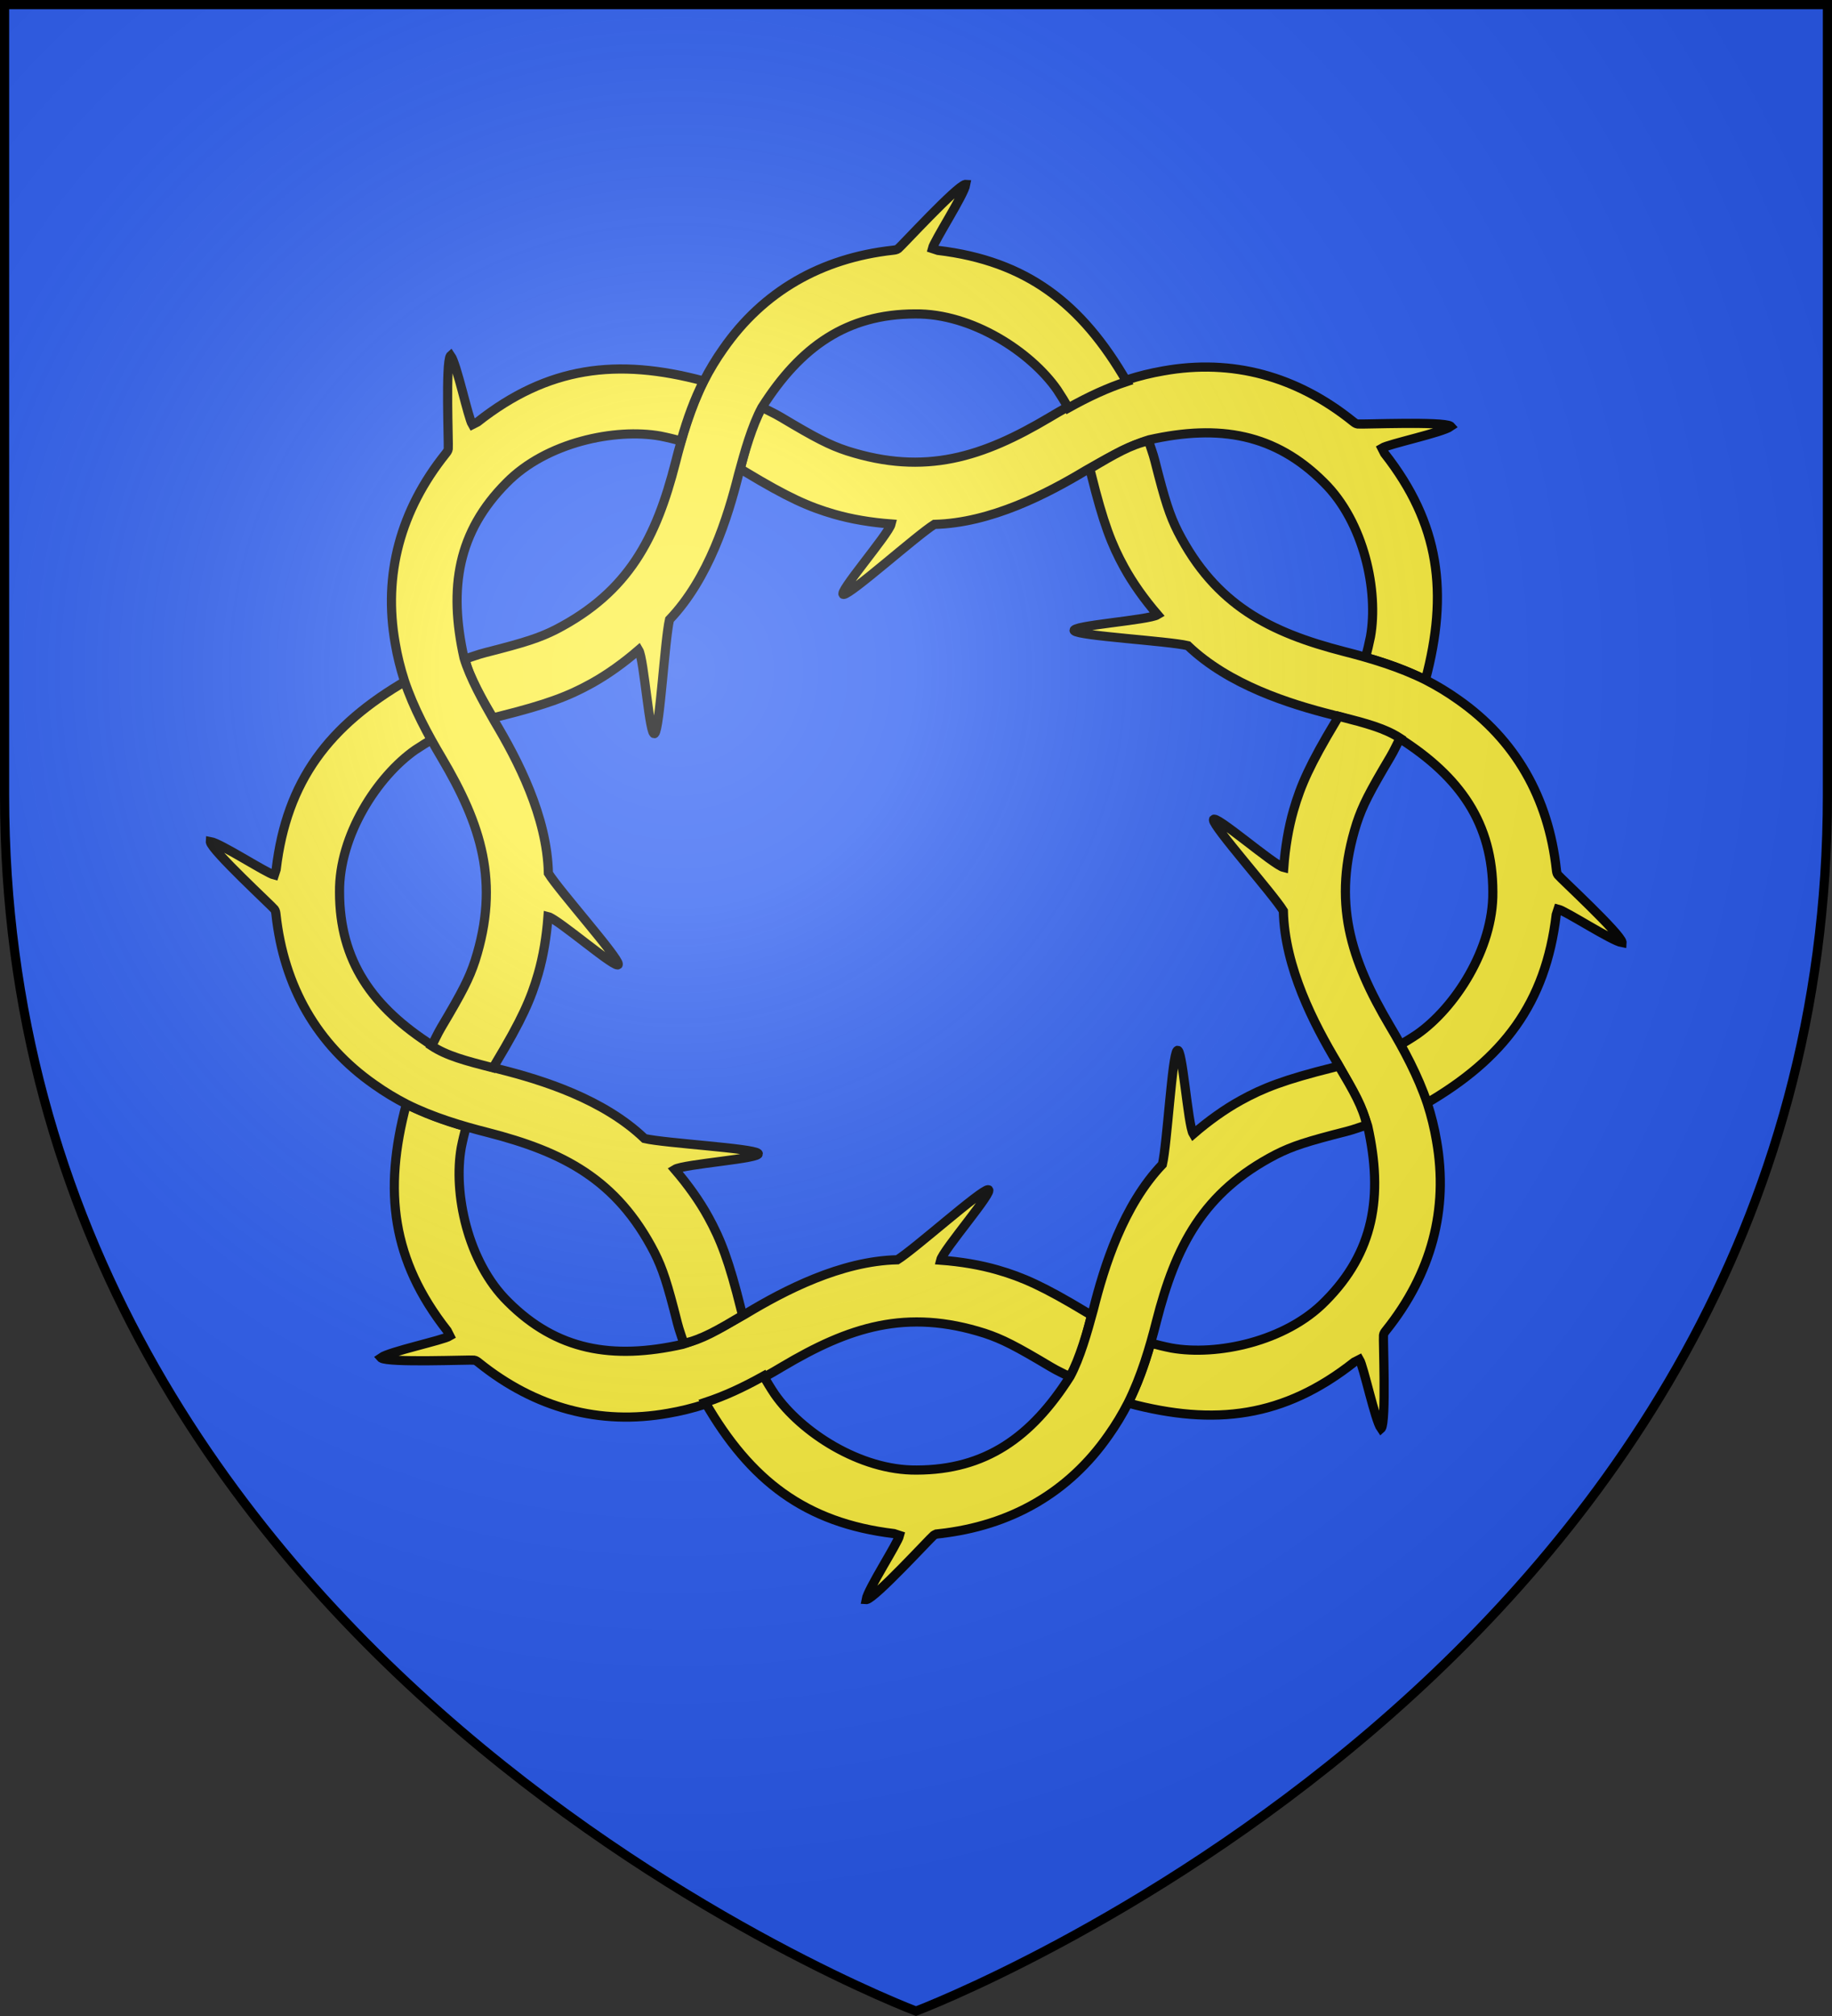 <?xml version="1.0" encoding="UTF-8" standalone="no"?>
<svg xmlns="http://www.w3.org/2000/svg" xmlns:xlink="http://www.w3.org/1999/xlink" width="600" height="660" version="1">
  <rect width="100%" height="100%" fill="#333333" stroke="none"/>
  <defs>
    <linearGradient id="a">
      <stop offset="0" stop-color="#fff" stop-opacity=".314"/>
      <stop offset=".19" stop-color="#fff" stop-opacity=".251"/>
      <stop offset=".6" stop-color="#6b6b6b" stop-opacity=".125"/>
      <stop offset="1" stop-opacity=".125"/>
    </linearGradient>
    <radialGradient id="h" cx="221.445" cy="226.331" r="300" fx="221.445" fy="226.331" gradientTransform="matrix(1.353 0 0 1.349 -77.629 -85.747)" gradientUnits="userSpaceOnUse" xlink:href="#a"/>
  </defs>
  <path fill="#2b5df2" fill-rule="evenodd" d="M300 658.5s298.5-112.32 298.5-397.772V2.176H1.5V260.728C1.5 546.18 300 658.5 300 658.5z"/>
  <g fill="#fcef3c" stroke="#000" stroke-width="6.468" transform="matrix(.464 0 0 .464 881.74 71.783)">
    <use id="d" width="100%" height="100%" transform="matrix(0 1.002 -.998 0 -780.294 1731.527)" xlink:href="#b"/>
    <use id="g" width="100%" height="100%" transform="matrix(0 1.002 -.998 0 -779.945 1731.442)" xlink:href="#c"/>
    <use id="e" width="100%" height="100%" transform="matrix(0 1.002 -.998 0 -779.608 1731.233)" xlink:href="#d"/>
    <use width="100%" height="100%" transform="matrix(0 1.002 -.998 0 -779.91 1730.581)" xlink:href="#e"/>
    <use width="100%" height="100%" transform="matrix(0 1.002 -.998 0 -779.888 1730.573)" xlink:href="#f"/>
    <use id="c" width="100%" height="100%" transform="matrix(.707 .708 -.706 .707 -32.114 1027.597)" xlink:href="#b"/>
    <use id="f" width="100%" height="100%" transform="matrix(0 1.002 -.998 0 -779.573 1730.806)" xlink:href="#g"/>
    <path id="b" d="M-1585.782 165.469c-31.862 39.826-44.188 85.337-35.531 133.906 1.464 8.641 3.591 17.309 6.375 25.969 6.519 19.571 16.793 38.511 26.375 54.625 27.921 47.157 41.213 87.794 23.563 143.25-4.078 12.339-8.871 21.801-23.719 46.75-2.974 4.997-4.729 9.307-6.971 13.233 10.684 6.994 23.509 10.427 43.375 15.5.678-1.144 1.341-2.3 2.062-3.5 18.31-30.468 24.762-45.195 29.846-62.827 3.551-12.316 5.857-26.163 6.906-40.375 7.244 1.753 49.606 38.781 49.625 33.625.018-5.111-41.603-51.686-49.344-64.188-.913-40.061-21.737-80.003-37.938-107.062-8.283-14.477-17.372-30.782-21.625-44.875-11.084-49.763-4.27-89.08 29.907-123.438 28.1-28.752 76.835-38.788 108.688-33.094 5.29 1.058 10.021 2.198 14.562 3.531 4.647-16.298 9.524-29.487 16-42.375-61.363-16.426-110.03-10.157-159.594 28.906l-3.688 1.875c-3.004-4.963-10.932-42.646-15.281-48.781-.076.066-.131.154-.187.219-3.567 5.087-1.154 62.406-1.531 65.656-.151 1.306-1.054 2.443-1.875 3.469z"/>
  </g>
  <path fill="url(#h)" fill-rule="evenodd" d="M300 658.5s298.5-112.32 298.5-397.772V2.176H1.5V260.728C1.5 546.18 300 658.5 300 658.5z"/>
  <g>
    <path fill="none" stroke="#000" stroke-width="3" d="M300 658.397S1.5 545.979 1.5 260.278V1.5h597V260.278c0 285.701-298.5 398.119-298.5 398.119z"/>
  </g>
</svg>
